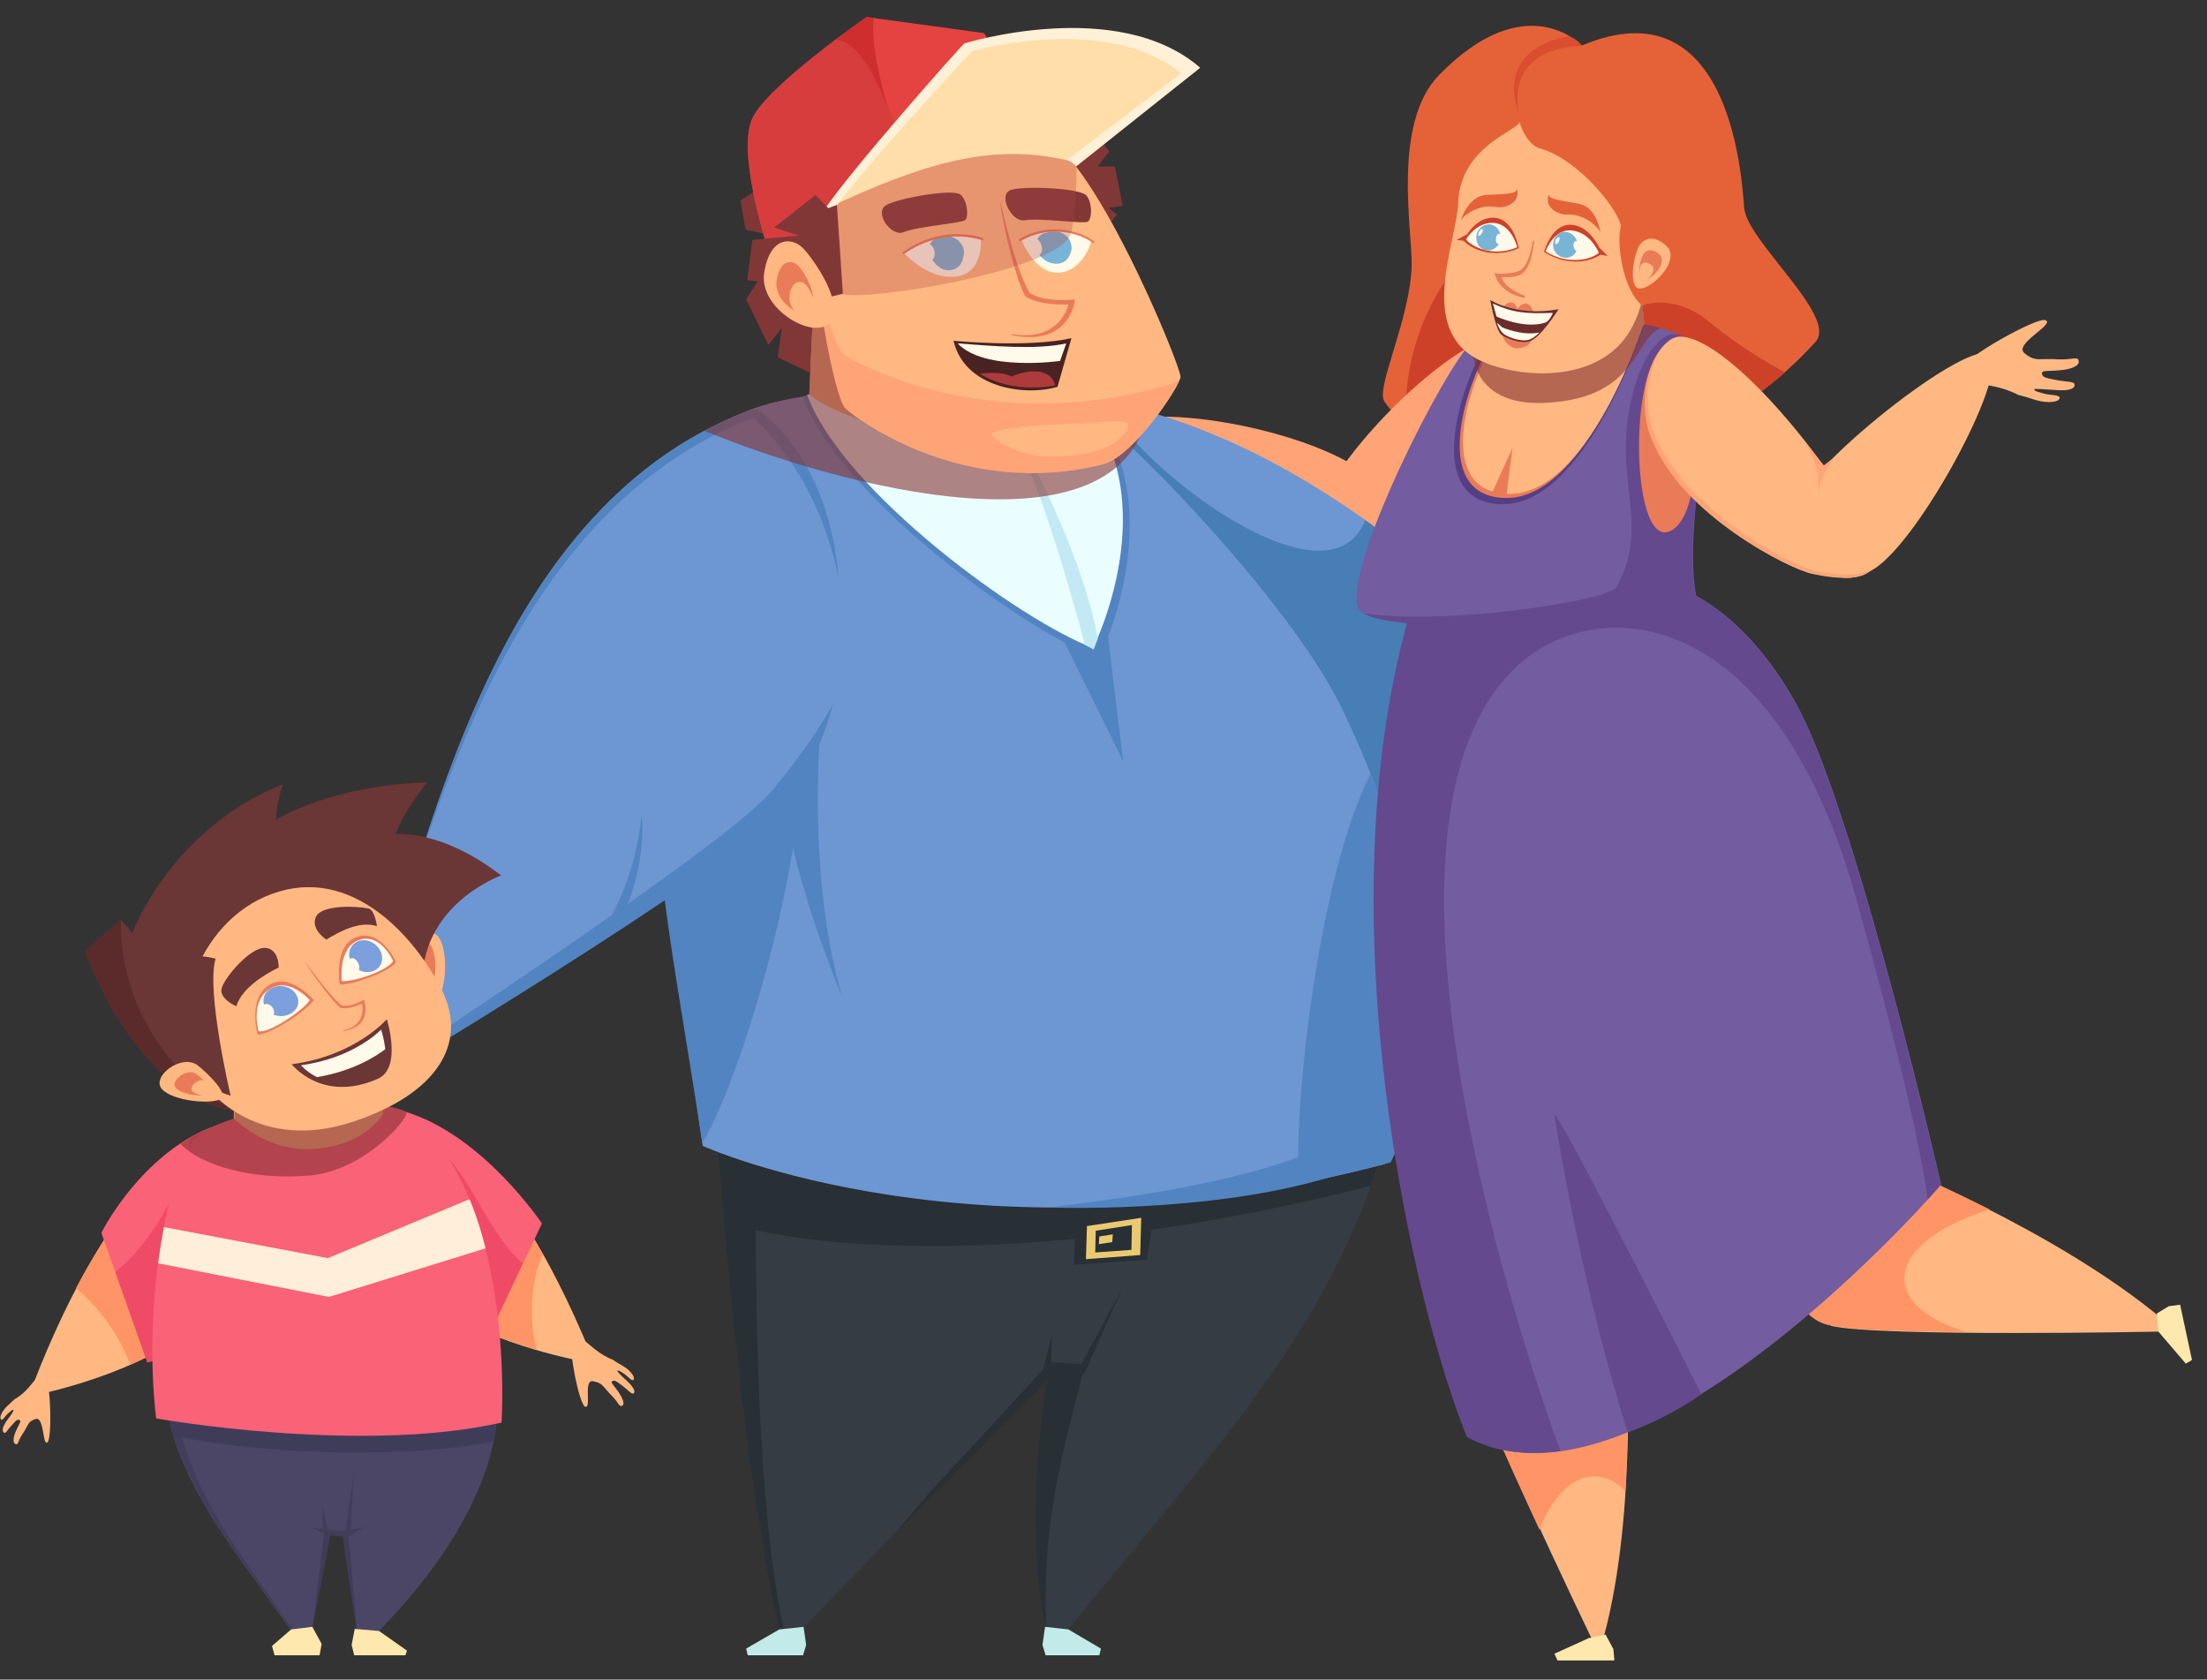 <svg xmlns="http://www.w3.org/2000/svg" xmlns:xlink="http://www.w3.org/1999/xlink" version="1.1" id="_x31_" x="0px" y="0px" viewBox="0 0 426.8 324.8" style="enable-background:new 0 0 426.8 324.8;" xml:space="preserve">
<rect x="0" y="0" width="426.8" height="324.8" fill="#333333" stroke="none"/>
<style type="text/css">
	.mixedfamily07st0{fill:#823737;}
	.mixedfamily07st1{fill:#E56239;}
	.mixedfamily07st2{fill:#CE4129;}
	.mixedfamily07st3{fill:#FF9566;}
	.mixedfamily07st4{fill:#FFB882;}
	.mixedfamily07st5{fill:#E54242;}
	.mixedfamily07st6{fill:#D83D3D;}
	.mixedfamily07st7{fill:#FFA476;}
	.mixedfamily07st8{fill:#6C97D3;}
	.mixedfamily07st9{fill:#477EB5;}
	.mixedfamily07st10{fill:#353C44;}
	.mixedfamily07st11{fill:#282F35;}
	.mixedfamily07st12{fill:#5284C1;}
	.mixedfamily07st13{fill:#EBFEFF;}
	.mixedfamily07st14{fill:#C3EAF4;}
	.mixedfamily07st15{fill:#735CA0;}
	.mixedfamily07st16{fill:#64498E;}
	.mixedfamily07st17{fill:#563E84;}
	.mixedfamily07st18{fill:#EA7B59;}
	.mixedfamily07st19{fill:#C1EAE8;}
	.mixedfamily07st20{fill:#FFE8AE;}
	.mixedfamily07st21{fill:#EACA71;}
	.mixedfamily07st22{fill:#CE2E2E;}
	.mixedfamily07st23{fill:#4C4666;}
	.mixedfamily07st24{fill:#413D5B;}
	.mixedfamily07st25{fill:#3F3C59;}
	.mixedfamily07st26{fill:#F96277;}
	.mixedfamily07st27{fill:#EF4B67;}
	.mixedfamily07st28{fill:#6B3636;}
	.mixedfamily07st29{fill:#5B2B2B;}
	.mixedfamily07st30{opacity:0.6;fill:#843131;}
	.mixedfamily07st31{fill:#FFFAE9;}
	.mixedfamily07st32{fill:#78B4D6;}
	.mixedfamily07st33{opacity:0.3;fill:#AD4545;}
	.mixedfamily07st34{fill:#FFDEA9;}
	.mixedfamily07st35{fill:#FFF1D7;}
	.mixedfamily07st36{fill:#D84E2E;}
	.mixedfamily07st37{fill:#FFEFD9;}
	.mixedfamily07st38{fill:#6B2C2C;}
	.mixedfamily07st39{fill:#7C9FDD;}
	.mixedfamily07st40{fill:#492222;}
	.mixedfamily07st41{fill:#AD3B3B;}
</style>
<g>
	<polygon class="mixedfamily07st0" points="143.2,38.8 144.2,44.4 149.5,45.6 146.8,36.4  "/>
	<path class="mixedfamily07st1" d="M267.7,77.6c9.1,14,54.2,20.9,83.4-11.5c4.4-4.9-13.3-19.5-13.8-25.9c-0.5-6.3-2.8-43.4-31.4-31.4   c0,0-10.7-11.6-27.6,5.7c-9.1,9.3-5.2,30-5.3,36.8C272.7,61.8,266,75,267.7,77.6z"/>
	<path class="mixedfamily07st2" d="M345.2,72c-30-16.3-27-31.8-41.9-31.8c-17.7,0-31.5,19.2-31.5,39.6c0,0.7,0,1.4,0.1,2.1   C285.5,91.9,319.6,94.6,345.2,72z"/>
	<path class="mixedfamily07st3" d="M367.4,226.1c-0.7-16.8-7.3-30.3-14.9-30.3c-7.5,0-13.1,13.6-12.4,30.3c0.7,16.7,7.3,30.3,14.9,30.3   C362.5,256.5,368.1,242.9,367.4,226.1z"/>
	<path class="mixedfamily07st4" d="M354.1,256.4c9.5,2.2,64,1.1,64,1.1l0.2-2.3c-20.9-17.5-53.5-30.4-53.5-30.4L354.1,256.4z"/>
	<path class="mixedfamily07st3" d="M368.3,247.6c-0.3-5.4,6.3-10.6,16.5-13.7c-11.3-5.7-19.9-9.2-19.9-9.2c-8.8,11.5-11.3,19.1-10.7,31.6   c3.8,0.9,14.6,1.2,26.2,1.3C373.2,255.5,368.6,251.9,368.3,247.6z"/>
	<path class="mixedfamily07st4" d="M281.1,255.9c2.1,9.8,26.8,61.2,26.8,61.2l2.2-0.4c6.8-24.8,4.3-59.7,4.3-59.7L281.1,255.9z"/>
	<path class="mixedfamily07st3" d="M308.3,285.5c2.2,0,4.2,1,6,2.8c1.1-16.9,0-31.2,0-31.2l-33.3-1.1c1.2,5.5,9.6,24.5,16.7,39.8   C300.2,289.5,304,285.5,308.3,285.5z"/>
	<path class="mixedfamily07st5" d="M196.6,17l-6.3-10.6l-22.7-3.1c0,0-19.2,13.3-22.1,19.6c-2.9,6.3,2.2,22.9,3.5,26.8l50.9-22.3L196.6,17z"/>
	<path class="mixedfamily07st6" d="M167.6,3.3L167.6,3.3c0,0-19.2,13.3-22.1,19.6c-2.9,6.3,2.2,22.9,3.5,26.8l31.6-13.8   C173.5,28.2,167.7,12.4,167.6,3.3z"/>
	<polygon class="mixedfamily07st0" points="150.4,69.1 158.2,72.8 162.5,46.2 160.2,45 145.5,46.4 144.5,54.2 146.5,54.4 144.3,57.9 148.6,66.7    151.2,63.4  "/>
	<polygon class="mixedfamily07st0" points="214.5,29.3 207.2,19.8 196.8,34.3 199.2,36.6 213.5,44.6 216,41.5 214.4,40.2 217.1,39.8 215.6,32.2    212.3,32.2  "/>
	<path class="mixedfamily07st7" d="M266.7,93.9c-9.1-10.4-45.3-17-52-11.1c-6.7,5.9,45.3,29.1,45.3,29.1S274.7,103,266.7,93.9z"/>
	<path class="mixedfamily07st4" d="M362.6,109.9c8.8-5.8,25.4-36.6,22.4-41.1c-3.1-4.7-38.1,23.1-37.7,29.9C347.7,105.6,353.4,116,362.6,109.9z"/>
	<path class="mixedfamily07st7" d="M253,104.4c1.3-13.7,28.9-40.6,38.7-39.8c9.8,0.8-21,50.3-21,50.3S251.8,116.5,253,104.4z"/>
	<path class="mixedfamily07st8" d="M200.5,76c56.9,2.9,101.8,58.1,129.9,88.4l-0.9,2.9c0,0-79.8-13.8-90.4-19.4C224.8,140.5,190,75.5,200.5,76z"/>
	<path class="mixedfamily07st9" d="M264,100.6c-7.1,18.1-44-10.1-50.1-22.9c-4.4-0.9-8.8-1.4-13.3-1.7c-10.5-0.5,24.2,64.4,38.5,71.9   c10.7,5.6,90.4,19.4,90.4,19.4l0.9-2.9C313.3,146,292.4,120.1,264,100.6z"/>
	<path class="mixedfamily07st10" d="M138,210.5c0,0,4.7,73.7,13.4,107.1l3.7-2.5c18-19.1,39.4-39.7,48.1-50.6l1.6,0.6c-3.8,12.7-5.5,39.6-2.1,52   l2.7-0.6c32.7-40.2,52.9-60.4,63.8-100L138,210.5z"/>
	<g>
		<path class="mixedfamily07st11" d="M152,317c-7.5-31.2-5.5-95.1-5.9-104.1l-8.1-2.3c0,0,4.7,73.7,13.4,107.1L152,317z"/>
	</g>
	<polygon class="mixedfamily07st11" points="223.2,234.2 208,235.9 207.7,244.6 221.8,243.6  "/>
	<path class="mixedfamily07st11" d="M265.1,229.3c1.5-4.1,2.8-8.3,4.1-12.8l-131.3-6c0,0,1.8,15.8,2.6,25.8C154.3,241.3,200.3,246,265.1,229.3z"/>
	<path class="mixedfamily07st8" d="M135.9,221.6c0,0,53.4,24.3,131.9,3.5c0,0,19.8-29.6-8.2-87.9c-9.3-19.4-38.3-49.9-49.7-58.5   c-6.6-5-58.2-5.6-68.1,2.4C135.1,86.6,124.5,145.1,135.9,221.6z"/>
	<polygon class="mixedfamily07st12" points="205.5,123.5 217.2,147.2 214.2,122.5  "/>
	<path class="mixedfamily07st12" d="M268.9,224.8c0,0,16.5-28.2-3.9-75.1c-10.3,20.5-14.9,65.4-13.8,79.2C256.6,227.8,263.3,226.3,268.9,224.8z"/>
	<path class="mixedfamily07st12" d="M155.1,134.2c-2.9-28.8-27.8-17.4-28.5,11.7c-0.4,21.3,5.1,47.4,9.2,75.1C143.2,209.1,157.8,162,155.1,134.2z   "/>
	<path class="mixedfamily07st12" d="M155.2,76.7c7.1,19.4,43,45.3,57.3,50.7c0,0,14.8-29.6-2.2-49.6C210.2,77.8,184,68.2,155.2,76.7z"/>
	<path class="mixedfamily07st13" d="M156.1,76.4c6.9,18.7,41.5,43.8,55.3,48.9c0,0,14.3-28.5-2.2-47.9C209.3,77.5,184,68.2,156.1,76.4z"/>
	<path class="mixedfamily07st14" d="M209.8,124.7c0,0-7.6-29-13-38.5l0.8-0.4c0,0,11.6,20.4,14.7,37.7l-0.8,2.1L209.8,124.7z"/>
	<path class="mixedfamily07st4" d="M156.5,76.3l1.3-28.3l42.4,4l9.1,26.2C209.2,78.3,174.8,89.9,156.5,76.3z"/>
	<path class="mixedfamily07st15" d="M283.8,277.9c-10.1-24.8-27.8-99.9-11.3-158.5c8.4-29.8,38-61.6,53.7-52c7.8,4.8-1.1,32.4,1.8,47.8   c10.7,5.9,17.5,17.2,20.2,22.5c11.3,22.2,27.2,91.4,27.2,91.4S317.6,296,283.8,277.9z"/>
	<path class="mixedfamily07st16" d="M293.5,128.7c15.3-14,49.3-12.2,65.3,44.5c3.9,13.9,11.8,43,14,58.7c1.6-1.8,2.5-2.8,2.5-2.8   s-15.9-69.2-27.2-91.4c-2.7-5.3-9.5-16.6-20.2-22.5c-2.9-15.4,6-43-1.8-47.8c-15.7-9.6-45.3,22.3-53.7,52   c-16.5,58.6,1.1,133.7,11.3,158.5c5.5,2.9,11.6,3.6,18.1,2.7C301.3,279.6,257.4,161.7,293.5,128.7z"/>
	<path class="mixedfamily07st15" d="M262.6,117.5c2.3,6.6,58.9,1.4,60.8-2c3.9-6.8,7.9-45.9,1.7-50.4c-6.2-4.5-35-3.9-40.3,0.9   C279.5,70.7,259.8,109.6,262.6,117.5z"/>
	<path class="mixedfamily07st16" d="M325.5,65.1c-5.3-3-11.2,9-11.1,22.1c0.1,9.2,3.4,17.1-1.8,26.3c-1.5,2.7-33,7.5-48.9,5.1   c7.8,4.9,58.4,1.2,60.2-2C327.8,109.7,331.7,69.6,325.5,65.1z"/>
	<path class="mixedfamily07st17" d="M289.5,63.8c-4.8,4.1-16.4,33.1,0.7,33.7c16.5,0.6,27.8-34.8,27.8-34.8S296.6,57.7,289.5,63.8z"/>
	<path class="mixedfamily07st18" d="M290.3,63.9c-4.6,4-15.8,31.8,0.6,32.4c15.9,0.6,26.8-33.5,26.8-33.5S297.1,58.1,290.3,63.9z"/>
	<path class="mixedfamily07st4" d="M290.8,63.9c-4.6,3.9-15.5,31,0.7,31.6c15.7,0.6,26.3-32.7,26.3-32.7S297.5,58.1,290.8,63.9z"/>
	<path class="mixedfamily07st4" d="M318,62.8l-1.2-11.4l-18.6,3l-2.5,13.4C295.6,67.7,310.4,70.5,318,62.8z"/>
	<path class="mixedfamily07st18" d="M323.6,66.6c3.7,0.2,7.6,32.2-0.6,36.1C314.9,106.5,314.8,66.1,323.6,66.6z"/>
	<path class="mixedfamily07st4" d="M362.1,106.9c-3.6-12-27.1-41.9-37.3-41.8c-4,0-9.1,10-5.3,19.6c6,15,26.5,25.4,31.1,26.3   C355.3,112,363.9,113,362.1,106.9z"/>
	<path class="mixedfamily07st7" d="M351.1,110.4C346.5,109.4,326,99,320,84c-2.7-6.7-0.9-13.6,1.7-17.2c-2.9,3.3-5.2,11-2.3,18.1   c6,15,26.6,25,31.2,26c3.7,0.8,9.8,1.6,11.3-1.1C359.9,111.8,354.5,111.1,351.1,110.4z"/>
	<polygon class="mixedfamily07st19" points="144.6,320.1 155.3,320.1 155.9,318.1 155.4,314.6 150.7,315.1 144.3,318.8  "/>
	<polygon class="mixedfamily07st20" points="301.2,321.1 312.2,321.1 312,318.9 310.5,316.1 307.2,316.8 300.6,319.8  "/>
	<polygon class="mixedfamily07st20" points="423.9,263 421.6,252.3 419.4,252.6 417.1,254 417.4,257.5 422.7,263.7  "/>
	<polygon class="mixedfamily07st11" points="203.4,258.2 201.7,264.9 209.7,265.6 217,249.2 209.1,263.8 203.3,263.4  "/>
	<path class="mixedfamily07st11" d="M202.4,315.7c-1.2-20.9,3.5-36.5,7.2-50.8l-6.7,0.1C202.8,265,197.4,292.5,202.4,315.7z"/>
	<polygon class="mixedfamily07st19" points="212.6,320.1 202.2,320.1 201.6,318.1 202.1,314.6 206.6,315.1 212.9,318.8  "/>
	<path class="mixedfamily07st21" d="M210.2,237.1l-0.2,6.4l10.5-0.8l0.2-7.2L210.2,237.1z M218.8,241.7l-7,0.5l0.1-4.2l7-1.1L218.8,241.7z"/>
	<polygon class="mixedfamily07st21" points="215.2,238.7 212.6,239.1 212.5,240.6 215.1,240.2  "/>
	<polygon class="mixedfamily07st11" points="204.6,264.9 172.9,296.7 179.6,288.8 202.6,263.9  "/>
	<path class="mixedfamily07st22" d="M171.9,21.4c0,0-3.8-11.9-2.9-17.9l-1.4-0.2c0,0-2.6,1.8-6,4.4C164.7,8,168,11.2,171.9,21.4z"/>
	<path class="mixedfamily07st4" d="M6.3,268l1.3,1.6c0,0,16.4-3.3,27.5-11.1l4.4-39.3C39.4,219.2,22,227.1,6.3,268z"/>
	<path class="mixedfamily07st3" d="M14.7,249.1c4.6,3.9,8.4,9.2,10.5,14.8c3.4-1.5,6.8-3.3,9.8-5.4l4.4-39.3C39.4,219.2,27.7,224.5,14.7,249.1z"/>
	<path class="mixedfamily07st4" d="M114.2,261.7l-1.3,1.6c0,0-16.6-2.9-28-10.4l-1.5-33.7C83.3,219.1,97.4,221.1,114.2,261.7z"/>
	<path class="mixedfamily07st3" d="M103,256.8c-0.5-5.6,0.3-10.7,2-14.2c-12.5-22.2-21.7-23.5-21.7-23.5l1.5,33.7c5.9,3.9,13.2,6.5,18.9,8.2   C103.4,259.7,103.2,258.3,103,256.8z"/>
	<path class="mixedfamily07st8" d="M145.1,79.3c-52.3,19.6-63.8,89.8-76.5,129l2,2.2c0,0,68.1-43.6,75.4-53.1c2.1-2.7,13-13.1,14.1-19.8   C164.4,113.3,152.8,76.4,145.1,79.3z"/>
	<path class="mixedfamily07st12" d="M162.2,112.3c0,0-2.5-19-17.5-32.5l1.8-0.5C146.6,79.3,160.4,87.8,162.2,112.3z"/>
	<path class="mixedfamily07st12" d="M147.1,80.3c0.2-0.1,0.4-0.1,0.6-0.1c-0.8-0.9-1.7-1.2-2.6-0.9c-38.6,14.5-54.9,56.4-66,93.2   C90.9,135.7,108.2,94.2,147.1,80.3z"/>
	<path class="mixedfamily07st12" d="M149.3,152.9c-8.4,10.2-67.7,48.9-78.8,56.5l0.1,1.2c0,0,71.6-42.8,81.1-54.2c3.3-3.9,7.5-13.1,9.4-20.2   C159.3,139.2,156.6,144.1,149.3,152.9z"/>
	<path class="mixedfamily07st23" d="M30.8,262.7c1.4,22.7,12.6,34,26.1,53.5l3.3-0.1l3.2-19.8l3.5,0.3l2.4,21.2l2.8-1.2   c26.2-26.2,24-44.9,24-44.9L30.8,262.7z"/>
	<g>
		<path class="mixedfamily07st24" d="M33,263.8l63.1,8.7c0-0.5,0-0.8,0-0.8l-65.2-9c1.4,22.7,12.6,34,26.1,53.5l0.4,0    C44.3,297,34.2,286.3,33,263.8z"/>
	</g>
	<polygon class="mixedfamily07st25" points="60.4,315 64,296.4 62.7,296.1  "/>
	<polygon class="mixedfamily07st25" points="69.1,316.2 66.2,296.9 67.4,296.7  "/>
	<path class="mixedfamily07st25" d="M95.4,278.8c0.9-4.5,0.6-7.1,0.6-7.1l-65.2-9c0.4,5.5,1.3,10.4,2.7,14.9C51,281.5,79.1,282,95.4,278.8z"/>
	<polygon class="mixedfamily07st24" points="60.4,295.5 63.3,296.8 67,297.3 70.5,295.3 66.3,296.1  "/>
	<path class="mixedfamily07st26" d="M94.8,257.8l10-21.2c0,0-11.4-17.1-26.4-21.6l12.4,42.1L94.8,257.8z"/>
	<path class="mixedfamily07st27" d="M81.4,220.2c-11.6-3.7,9.5,36.8,9.5,36.8l3.9,0.7l6.3-13.4C93.5,238,89.8,222.9,81.4,220.2z"/>
	<path class="mixedfamily07st26" d="M28.5,263.4l-8.9-25c0,0,7.4-14.9,21.2-20.4l-8.6,44.4L28.5,263.4z"/>
	<path class="mixedfamily07st27" d="M36.8,220c-0.3,4-2.1,9.5-5.4,15c-2.8,4.8-6.1,8.6-9.1,11l6.2,17.5l3.7-1l8.6-44.4   C39.4,218.6,38,219.3,36.8,220z"/>
	<path class="mixedfamily07st26" d="M30.2,274.3c0,0,39.4,7,66.8,0.8c0,0,2.8-41.3-16.7-59c-6.3-5.7-38.2-1.9-42.8,4.4   C31.5,229,27.8,254.5,30.2,274.3z"/>
	<path class="mixedfamily07st4" d="M45.3,212.9l-0.1,3.4c0,0,6,6.1,14.4,5.9c10.8-0.2,14.5-6.8,14.5-6.8l-0.8-6.7L45.3,212.9z"/>
	<path class="mixedfamily07st4" d="M79.1,187.2c-1.8-3.4,3.5-8.6,5.6-6.1c2.1,2.5,1.5,10,0.2,11.5C83.6,194.1,80.2,189.2,79.1,187.2z"/>
	<path class="mixedfamily07st18" d="M79.1,187.1c-1.3-2.5,2.6-6.3,4.1-4.4c1.5,1.8,1.1,7.3,0.1,8.4C82.4,192.1,79.9,188.5,79.1,187.1z"/>
	<path class="mixedfamily07st28" d="M96.9,169.3c-11.6-9-20.4-8-20.4-8c1.6-4.5,6.1-10,6.1-10c-18.8,0.6-29.2,7.2-29.2,7.2c0-3.5,1.4-6.9,1.4-6.9   c-21.9,8.8-29.2,28.8-29.2,28.8l-2.2-2.5l-6.9,6.2c7.2,18.7,18.6,29.8,30.4,31c16.1,1.7,34.8-24,34.8-24   C80.9,175,96.9,169.3,96.9,169.3z"/>
	<path class="mixedfamily07st29" d="M44,214.1c-13.4-7.8-20.9-21.9-20.6-36.2l-0.1-0.1l-6.9,6.2c6.9,18,17.7,28.9,29,30.8   C44.9,214.7,44.4,214.4,44,214.1z"/>
	<polygon class="mixedfamily07st20" points="53.1,320.1 61.8,320.1 62.2,317.9 60.4,314.6 56.3,315.1 52.6,318.3  "/>
	<polygon class="mixedfamily07st20" points="78.4,320.1 68.5,320.1 68,318.1 68.6,315 73.3,315.4 78.7,319.2  "/>
	<path class="mixedfamily07st30" d="M222,79.7c-2.7-0.8-5.4-1.4-8.1-2c0,0,0,0,0,0c-1.1-0.2-2.1-0.4-3.2-0.6c-0.1,0-0.3,0-0.4-0.1   c-0.5-0.1-1-0.2-1.5-0.2l-8.6-24.8L163,48.6c-1.9,0.4-3.7,0.8-5.3,1.2l-1.2,26.5c-0.1,0-0.2,0.1-0.4,0.1c0,0,0,0,0,0   c-0.3,0.1-0.6,0.2-1,0.3c0,0,0,0,0,0c-4,0.7-7.5,1.5-10.1,2.6c0,0,0,0,0,0c-3.1,1.2-6,2.5-8.8,4C162.6,94.2,216.4,108.3,222,79.7z"/>
	<path class="mixedfamily07st4" d="M157.8,46.4c-1,6.5,3.9,30,6.1,32.1c2.2,2,22.4,18,49.5,11.2c5.7-1.4,14.7-14.9,14.9-16.8   c0.2-1.8-17.6-45.4-27.8-47C190.3,24.3,159.8,33.3,157.8,46.4z"/>
	<g>
		<path class="mixedfamily07st0" d="M174.7,44.9c-2.3,1-5.9-3.9-3.2-5.3c2.7-1.4,12.8-3.1,14.2-2c1.4,1.1,1.7,4.5,0.9,5    C185.6,43.2,177.4,43.8,174.7,44.9z"/>
		<path class="mixedfamily07st0" d="M198.1,42.6c-2.5,0.4-5.3-5.1-2.5-5.9c2.8-0.8,13.3-0.3,14.5,1.1c1.2,1.4,1.1,4.7,0.2,5.1    C209.3,43.3,201.1,42.1,198.1,42.6z"/>
		<path class="mixedfamily07st31" d="M174.8,48.9c3.6-2.7,8.9-4.6,14.9-2.8c0,0,0.6,7-5.1,7.4C179.3,54,174.8,48.9,174.8,48.9z"/>
		<path class="mixedfamily07st32" d="M181.3,46c-0.8,0.2-1.3,0.8-1.6,1.5c-0.3,0.7-0.1,1.6,0.3,2.3c0.8,1.3,2.1,2.8,4,2.4    c1.8-0.3,2.3-1.9,2.4-3.2c0.1-0.9-0.3-1.7-1-2.4c-0.7-0.6-1.6-1-2.5-0.9C182.4,45.7,181.8,45.8,181.3,46z"/>
		<path class="mixedfamily07st31" d="M211.1,46.5c-2.7-2.1-8.6-3.2-13.5,0c0,0,2.6,6.8,7.5,6.2C209.7,52.1,211.1,46.5,211.1,46.5z"/>
		<path class="mixedfamily07st32" d="M204.2,44.8c0.9,0,1.7,0.5,2.3,1.1c0.6,0.7,0.8,1.6,0.7,2.4c-0.3,1.3-1,2.7-2.9,2.7c-1.7,0-2.8-1-3.5-2    c-0.5-0.8-0.6-1.7-0.3-2.5c0.3-0.8,1-1.4,1.9-1.5C202.9,44.8,203.5,44.7,204.2,44.8z"/>
		<path class="mixedfamily07st31" d="M201.4,47.5c-0.2-0.9-0.9-1.5-1.5-1.4c-0.6,0.1-0.8,0.9-0.6,1.8c0.2,0.9,0.9,1.5,1.5,1.4    C201.4,49.2,201.7,48.4,201.4,47.5z"/>
		<path class="mixedfamily07st31" d="M180.7,48.5c-0.2-0.9-0.9-1.5-1.5-1.4c-0.6,0.1-0.8,0.9-0.6,1.8c0.2,0.9,0.9,1.5,1.5,1.4    C180.6,50.2,180.9,49.4,180.7,48.5z"/>
		<path class="mixedfamily07st18" d="M211.5,47.1c0.1-0.2,0.1-0.4,0.1-0.4c-2.9-2.3-9.2-3.7-14.6-0.4c0,0,0.1,0.1,0.2,0.4    C202.5,43.5,208.6,44.8,211.5,47.1z"/>
		<path class="mixedfamily07st18" d="M190.1,46.5c0-0.3,0-0.5,0-0.5c-6.3-1.9-11.9,0.1-15.7,2.9c0,0,0.1,0.1,0.3,0.3    C178.5,46.5,184,44.6,190.1,46.5z"/>
	</g>
	<path class="mixedfamily07st18" d="M199.1,56.6c-2.9-4.9-5.7-17.9-5.7-17.9c0.3,3.9,2.8,14.6,4.8,18.5c0,0,1.7,1.8,8.4,1.7c0,0-1.5,7.3-11,5.7   l0,0.2c11.5,2.4,12.3-6.9,12.3-6.9C201.3,58.5,199.1,56.6,199.1,56.6z"/>
	<path class="mixedfamily07st33" d="M162.1,56.6c3,2.3,41-4,44.7-10.8c1.4-2.6,1.4-13.4,1.4-13.5c-2.7-3.6-5.4-6-7.6-6.3   c-9.7-1.6-37.7,6.5-42.2,18.5C158.9,49.9,160.6,55.4,162.1,56.6z"/>
	<path class="mixedfamily07st7" d="M225.3,74.6c-33.9,9.7-59.1-4.1-61.9-5.9c-1.4-0.9-3.6-6.9-5.3-13.5c1.2,9.4,3.8,22.3,5.4,23.8   c2.2,2,22.7,17.6,49.8,10.8c5.5-1.4,13.9-13.7,14.8-16.4C227.2,73.9,226.2,74.4,225.3,74.6z"/>
	<polygon class="mixedfamily07st0" points="159.3,57.7 163,56.8 161.8,38.9 159.4,40.3 156.2,46.5  "/>
	<path class="mixedfamily07st34" d="M187,9c-0.6,0.4-22.9,24.4-27.5,31.5c19-9,32.9-13.3,48.5-9.1l23.3-17.7C215.4-0.4,187,9,187,9z"/>
	<path class="mixedfamily07st35" d="M186.5,8.4c-0.6,0.4-22.4,25-27,32.1c0.7-0.3,1.7-0.6,2.4-0.9c6.9-9.1,25.6-29.3,26.1-29.7   c0,0,26.1-7.5,40.4,4.3l-22,16.7c0.6,0.3,1.3,0.7,1.7,1.3l24-19.1C216.1-0.8,186.5,8.4,186.5,8.4z"/>
	<path class="mixedfamily07st4" d="M160.1,62.7c-3.3,2.8-13.5-3.2-12.3-10.1c1.2-7,5.3-6.7,7.4-4.7C157.2,49.9,164,59.4,160.1,62.7z"/>
	<path class="mixedfamily07st18" d="M156.5,60.1c-1.9,1.6-7-2-6.3-6c0.7-4,3-3.9,4.2-2.7C155.6,52.6,158.8,58.2,156.5,60.1z"/>
	<path class="mixedfamily07st4" d="M157.3,61.4c-1.4,1.2-5.1-1.5-4.6-4.4c0.5-2.9,2.2-2.8,3.1-2C156.6,55.9,158.9,60,157.3,61.4z"/>
	<polygon class="mixedfamily07st0" points="156.4,46.2 149.7,44 157.7,37.7 160.4,40.5  "/>
	<path class="mixedfamily07st4" d="M218.1,82.4c0.2-1.7-4.5-0.6-12-0.4c-5.8,0.1-14.4,1-14.3,2c0.1,1,5.5,4.3,11,4.3   C214.8,88.4,217.9,84,218.1,82.4z"/>
	<polygon class="mixedfamily07st18" points="288.5,95.4 292.5,86.6 291.3,96  "/>
	<path class="mixedfamily07st16" d="M314.8,277c0,0-8-23.7-14.2-61.2c-0.6-3.8,28.4,53.8,28.4,53.8S323.5,273.8,314.8,277z"/>
	<path class="mixedfamily07st7" d="M351.6,95.5c0,0,0.5-3.8,3.3-7.2l-2.2,1.7l-4.8-6C347.9,83.9,352.4,89.1,351.6,95.5z"/>
	<path class="mixedfamily07st30" d="M298.9,77.9c17.9-0.9,17-12.4,22.3-14.5c-1-0.3-2.1-0.5-3.2-0.7c0,0,0,0,0,0l0-0.1c0,0,0,0,0,0s0,0,0,0   l-1.2-11.4l-18.6,3l-1.3,6.7c-3,0.4-5.6,1.2-7.4,2.7c0,0-0.1,0.1-0.1,0.1c-2,0.6-3.6,1.3-4.5,2.1C284.5,66.3,283.5,78.7,298.9,77.9   z"/>
	<path class="mixedfamily07st4" d="M286,69.6c7.6,3.7,23.1,4.7,29.2-5.6c5.8-9.8,1.3-20.2-1.6-27.7c-3-7.5-12-13.7-19.7-12.8   c-0.2,1.8-11.4,4.6-11.9,15.6C281.8,46.6,273.9,63.6,286,69.6z"/>
	<path class="mixedfamily07st18" d="M296,66.1c0-0.6-1.2-1.3-2.7-1.6c-1.5-0.3-2.7-0.2-2.7,0.4c0,0.5,0.9,2.1,2.3,2.4   C294.4,67.6,296,66.6,296,66.1z"/>
	<path class="mixedfamily07st18" d="M290.6,59.6c-0.1,0.4,0.5,1,1.3,1.2c0.8,0.2,1.5,0,1.6-0.4c0.1-0.4-0.3-1.7-1.1-1.9   C291.6,58.3,290.7,59.2,290.6,59.6z"/>
	<path class="mixedfamily07st18" d="M293.4,60.1c0,0.4,0.7,0.9,1.5,1c0.9,0.1,1.6-0.2,1.6-0.6c0-0.5-0.5-1.7-1.4-1.8   C294.2,58.6,293.4,59.6,293.4,60.1z"/>
	<path class="mixedfamily07st1" d="M317.6,59.1c-3.7-2.9-5-11.7-4.2-15.1c0.5-2.1-7.5-13-15.6-15.3c-2.3-0.6-4.5-4.5-4.4-8.7   c0.3-6.6,33.3-8.7,37.2,42.2C323.3,56.5,317.6,59.1,317.6,59.1z"/>
	<path class="mixedfamily07st4" d="M316.4,55.5c1.6,1.8,9.2-5,5.8-8c-2-1.8-4-1.8-5.2,0C316.2,48.8,315,53.9,316.4,55.5z"/>
	<path class="mixedfamily07st18" d="M317.4,54c1,1.1,5.5-3,3.5-4.8c-1.2-1.1-2.4-1.1-3.1,0C317.2,50.1,316.5,53.1,317.4,54z"/>
	<path class="mixedfamily07st4" d="M317.1,54.5c0.6,0.7,3.7-2,2.3-3.2c-0.8-0.7-1.6-0.7-2.1,0C317.1,51.8,316.6,53.8,317.1,54.5z"/>
	<path class="mixedfamily07st12" d="M124.1,157.5c-1.3,13-6.5,20.6-6.5,20.6l2.8-0.8C125.3,166.5,124.1,157.5,124.1,157.5z"/>
	<path class="mixedfamily07st12" d="M202.4,233.5c0,0,31.3,1.3,54.9-5.9l-1.4-6C255.8,221.6,244.7,228.8,202.4,233.5z"/>
	<path class="mixedfamily07st12" d="M158.6,141.7l-7.1,13c2.4,16.9,11.4,38.2,11.4,38.2C156.1,169.9,158.6,141.7,158.6,141.7z"/>
	<path class="mixedfamily07st36" d="M293.7,21.8c0,0-5.3-11.9,9.6-14.8c0,0,1.7,0.4,2.6,1.9C305.9,8.9,291.4,8.5,293.7,21.8z"/>
	<polygon class="mixedfamily07st24" points="66.7,296.6 68.4,284.9 67.8,296.4  "/>
	<polygon class="mixedfamily07st24" points="63.5,296 62.4,291.2 62.3,295.9  "/>
	<path class="mixedfamily07st30" d="M60,227.3c11-1,19.9-12,18.5-12.4l0,0c-1.2-0.5-2.8-0.9-4.6-1.2l-0.6-5l-27.9,4.2l-0.1,3.4c0,0,0,0,0,0   c-1.7,0.5-3.2,1.1-4.4,1.8l0-0.1c-2.2,0.9-4.2,2-6,3.2C39,225.5,49.2,228.3,60,227.3z"/>
	<path class="mixedfamily07st4" d="M38.2,207.7c2.5,4.5,12.4,14.8,29.5,9.4c17.2-5.5,22.5-15.5,18-25.1c-4.6-9.6-16.5-24.1-31.7-19.6   C38.8,176.8,31.8,196.3,38.2,207.7z"/>
	<path class="mixedfamily07st28" d="M41.1,210.7l3.5,1.2c0,0-4.8-20.4-2.9-26.5c0,0-7.1-2.3-9.2,3.3C30.4,194.4,36.5,206.8,41.1,210.7z"/>
	<path class="mixedfamily07st4" d="M38.2,206c-3.1-2.3-9,2.2-6.9,4.6c2.2,2.4,9.7,3,11.4,1.9C44.3,211.5,40,207.4,38.2,206z"/>
	<path class="mixedfamily07st18" d="M38,207.7c-1.8-1.3-5.2,1.3-4,2.7c1.3,1.4,5.6,1.8,6.6,1.1C41.6,210.8,39.1,208.5,38,207.7z"/>
	<path class="mixedfamily07st4" d="M40,209.1c-1.2-0.9-3.6,0.9-2.8,1.9c0.9,1,3.9,1.2,4.6,0.8C42.5,211.4,40.8,209.7,40,209.1z"/>
	<path class="mixedfamily07st37" d="M93.9,241.4c-0.8-3.2-1.8-6.4-3.1-9.5l-27.4,11.4l-31.7-6c-0.4,2.2-0.8,4.6-1.1,7l33,6.5L93.9,241.4z"/>
	<g>
		<path class="mixedfamily07st18" d="M294.8,57.6c-0.2,0-4.5-0.8-5.6-4.2l-0.2-0.6l0.7,0.1c0,0,2.6,0.2,4.2-0.6c0.1,0,1.8-0.8,2.5-5.7l0.3,0    c-0.9,6.6-2.3,7.1-6.3,7c0.6,2.3,4.5,3.6,4.5,3.6L294.8,57.6z"/>
	</g>
	<path class="mixedfamily07st31" d="M309.3,48.8c-1.9,1.6-6.5,2.5-10.6-0.2c0,0,1.6-5.4,5.4-4.9C307.7,44.3,309.3,48.8,309.3,48.8z"/>
	<path class="mixedfamily07st2" d="M304.2,43.5c-4.1-0.6-5.6,5.2-5.6,5.2c4.4,2.9,9.2,2,11.2,0.3C309.8,49,308,44,304.2,43.5z M298.9,48.6   c0,0,1.6-4.6,5.3-4c3.5,0.5,5,4.3,5,4.3C307.5,50.4,302.9,51.2,298.9,48.6z"/>
	<path class="mixedfamily07st31" d="M283.4,46.4c1.7,1.8,6,3.4,10.1,1.5c0,0-1.2-5.4-4.8-5.5C285.3,42.3,283.4,46.4,283.4,46.4z"/>
	<path class="mixedfamily07st2" d="M288.8,42.1c4,0.1,4.9,5.9,4.9,5.9c-4.5,2-8.9,0.5-10.7-1.5C283,46.5,285.1,42,288.8,42.1z M293.4,47.8   c0,0-1.1-4.6-4.7-4.7c-3.3-0.1-5.2,3.2-5.2,3.2C285.1,48.2,289.4,49.6,293.4,47.8z"/>
	<path class="mixedfamily07st32" d="M285.5,46.2c-0.1-1.4,0.8-2.6,2.1-2.8c1.3-0.2,2.4,0.8,2.6,2.2c0.1,1.4-0.8,2.6-2.1,2.8   C286.7,48.6,285.6,47.6,285.5,46.2z"/>
	<path class="mixedfamily07st31" d="M286.7,44.3c-0.1-0.1-0.4,0.1-0.6,0.4c-0.2,0.4-0.3,0.8-0.2,0.9c0.1,0.1,0.4-0.1,0.6-0.4   C286.8,44.8,286.8,44.4,286.7,44.3z"/>
	<path class="mixedfamily07st31" d="M289.3,46.2c0-0.6,0.3-1,0.6-1c0.3,0,0.6,0.4,0.6,1c0,0.6-0.3,1-0.6,1C289.5,47.2,289.2,46.8,289.3,46.2z"/>
	<polygon class="mixedfamily07st2" points="309.3,47.9 310.9,49.5 309.2,49.2  "/>
	<polygon class="mixedfamily07st2" points="283.7,45.3 281.7,46.4 283.5,46.6  "/>
	<path class="mixedfamily07st1" d="M299.5,39.6c0.4,0.8,1.7,2,3.9,1.9c2.2-0.1,5,1.5,6.1,3.4c0,0-0.7-4.9-4.2-5.5c-3.5-0.7-5.9-0.8-5.8-1.9   C299.5,37.4,299.1,38.6,299.5,39.6z"/>
	<path class="mixedfamily07st1" d="M293.1,38.6c-0.5,0.8-1.9,1.8-4.1,1.4c-2.2-0.4-5.2,0.8-6.5,2.6c0,0,1.4-4.7,4.9-4.9c3.5-0.2,5.9-0.1,6-1.2   C293.4,36.4,293.7,37.7,293.1,38.6z"/>
	<path class="mixedfamily07st32" d="M305,46.8c-0.3-1.3-1.6-2.2-2.9-1.9c-1.3,0.3-2,1.7-1.7,3c0.3,1.3,1.6,2.2,2.9,1.9   C304.6,49.5,305.4,48.2,305,46.8z"/>
	<path class="mixedfamily07st31" d="M305.5,47.5c-0.1-0.5-0.4-0.9-0.8-0.9c-0.3,0.1-0.5,0.6-0.4,1.1c0.1,0.5,0.4,0.9,0.8,0.9   C305.5,48.6,305.6,48.1,305.5,47.5z"/>
	<path class="mixedfamily07st31" d="M301.5,45.9c-0.1-0.1-0.4,0.1-0.6,0.4c-0.2,0.4-0.2,0.7-0.1,0.9c0.1,0.1,0.4-0.1,0.6-0.4   C301.6,46.4,301.7,46,301.5,45.9z"/>
	<path class="mixedfamily07st38" d="M288.2,58c0,0,4.9,3.3,13.2,1.8c0,0-3.5,5.6-5.6,6.2c-1.9,0.6-5-0.8-5.6-1.4C289.1,63.3,288.2,58,288.2,58z"/>
	<path class="mixedfamily07st31" d="M290.5,63.3l-1-0.9c0.3,1,0.7,1.6,1.1,2c0.5,0.6,3.3,1.8,5.1,1.3c0.6-0.2,1.3-0.7,2-1.4   C294.3,65,290.5,63.3,290.5,63.3z"/>
	<path class="mixedfamily07st31" d="M288.7,58.7l0.7,2.5c0,0,5.3,2.5,9.4,1.2c0.7-0.2,1.4-1.5,1.5-1.9C295.1,60.7,292.6,60.5,288.7,58.7z"/>
	<path class="mixedfamily07st18" d="M65.7,190.4c2.8,0.1,10.2-2.8,10.9-4.4c0,0-3-6.5-7.6-4.8C64.4,182.8,65.7,190.4,65.7,190.4z"/>
	<path class="mixedfamily07st31" d="M66.1,189.7c2.1,0.3,9.2-2.1,9.9-3.9c0,0-2.4-5.5-6.6-4C65.3,183.3,66.1,189.7,66.1,189.7z"/>
	<path class="mixedfamily07st39" d="M73.7,184.2c-0.6-1.6-2.4-2.7-4.1-2.3c-1.6,0.4-2.5,2.1-1.9,3.7c0.6,1.7,2.4,2.7,4.1,2.3   C73.5,187.5,74.3,185.9,73.7,184.2z"/>
	<path class="mixedfamily07st31" d="M69.2,186.1c-0.4-0.7-1-1-1.5-0.7c-0.4,0.3-0.5,1.1-0.1,1.7c0.4,0.7,1,1,1.5,0.7   C69.6,187.6,69.6,186.8,69.2,186.1z"/>
	<path class="mixedfamily07st18" d="M60.7,193.4c-1.8,2.5-9.3,7.1-10.9,6.6c0,0-1.9-6.9,2.2-9.5C56.1,187.9,60.7,193.4,60.7,193.4z"/>
	<path class="mixedfamily07st31" d="M59.9,193.4c-1.2,2-8.1,6.6-9.9,6c0,0-1.7-5.7,2.1-8.1C55.9,188.8,59.9,193.4,59.9,193.4z"/>
	<path class="mixedfamily07st39" d="M57.2,192.2c-0.9-1.4-2.9-1.9-4.5-1.2c-1.6,0.7-2.2,2.4-1.4,3.8c0.8,1.5,2.9,2.1,4.5,1.4   C57.6,195.5,58.2,193.7,57.2,192.2z"/>
	<path class="mixedfamily07st31" d="M52.5,194.6c-0.5-0.5-1.2-0.6-1.6-0.2c-0.4,0.4-0.3,1.1,0.3,1.6c0.5,0.5,1.3,0.6,1.6,0.3   C53.2,195.9,53,195.1,52.5,194.6z"/>
	<path class="mixedfamily07st28" d="M53.9,187.1c-2.9,1.4-7.2,4.1-8.2,7.5c0,0-3.5-1.5-2.8-3.6c0.7-2.2,5.6-7.9,8.4-7.7   C54,183.5,53.9,187.1,53.9,187.1z"/>
	<path class="mixedfamily07st28" d="M63.1,181.7c2.5-1.5,6.4-3.7,9.8-2.6c0,0-0.4-3.1-1.6-3.4c-2.2-0.5-9.1-0.8-10.2,1.6   C60,179.7,63.1,181.7,63.1,181.7z"/>
	<path class="mixedfamily07st18" d="M66,194.4c-2.5-2.1-7.1-8.6-7.1-8.6c1.1,2,4.9,7.3,6.8,9c0,0,1.2,0.7,4.3-0.7c0,0,1.1,4.2-3.7,5.2l0.1,0.1   c5.9-0.9,4-6.1,4-6.1C67.4,195,66,194.4,66,194.4z"/>
	<path class="mixedfamily07st28" d="M56.4,205.8c0,0,5.9,7.6,16.7,2.8c4.7-2.1,1.7-11.5,1.7-11.5S68.7,204.2,56.4,205.8z"/>
	<path class="mixedfamily07st31" d="M74.5,202.9c-0.2-2-0.8-3.8-0.8-3.8s-5.1,5.5-15.5,6.9c0,0,1.1,1.3,3.1,2.3C68.4,207.1,72.8,204.2,74.5,202.9   z"/>
	<path class="mixedfamily07st40" d="M204.5,74.8c-6.3,1.9-18,0.2-20.1-8.9c0,0,14.3,1.4,22.8-0.5L204.5,74.8z"/>
	<path class="mixedfamily07st31" d="M206.2,66.4l-1.2,3.4c0,0-14.7,2.1-19.8-3.4C191.7,66.9,200.5,67.7,206.2,66.4z"/>
	<path class="mixedfamily07st41" d="M204.1,74.5c0,0-7.8,1.9-14.6-2.2c0,0,3.6-0.7,6.1,0.5C195.6,72.8,202.6,69.7,204.1,74.5z"/>
	<path class="mixedfamily07st4" d="M390.4,76.4c0.9,0.2,2.2,0.6,3.4,1c2.1,0.6,4.4,0.4,4.5-0.4c0.1-0.7-1.6-0.5-3.1-0.9c-1.4-0.4-1.8-0.5-1.8-0.8   c0-0.2,1.9,0,3.8,0.1c2.3,0.2,3.9,0,4-0.9c0.1-0.8-1.4-0.6-3.5-1c-2-0.4-2.9-0.5-2.8-1.4c0-0.5,1.4-0.3,3.5-0.5   c2.3-0.2,3.7-0.9,3.6-1.7c-0.1-1.1-1.1-0.3-3.9-0.4c-3.8-0.3-4.4,0.6-6.6-1.2c-2.2-1.8,6.2-5.7,4-6.4c-1.7-0.5-15.3,7-16.2,9.4   C378.6,75.6,383.5,72.9,390.4,76.4z"/>
	<path class="mixedfamily07st4" d="M118.6,263c0.5,0.4,1.3,0.8,2.1,1.3c1.3,0.8,2.2,2.1,1.8,2.5c-0.3,0.4-1-0.6-1.9-1.2c-0.8-0.5-1.1-0.7-1.2-0.5   c-0.1,0.1,0.8,1,1.8,1.9c1.2,1.1,1.7,2,1.4,2.4c-0.4,0.4-1-0.5-2.2-1.4c-1.1-0.8-1.6-1.3-2.1-0.8c-0.2,0.2,0.5,0.8,1.3,2   c0.9,1.3,1.2,2.3,0.8,2.6c-0.7,0.4-0.7-0.5-2-1.8c-1.9-1.9-1.7-2.5-3.7-2.9c-2-0.4-0.2,5.6-1.6,4.9c-1.1-0.7-3.2-10.9-2.4-12.4   C112.8,257.3,113.6,261,118.6,263z"/>
	<path class="mixedfamily07st4" d="M2.8,270.6c-0.4,0.4-1,0.9-1.5,1.4c-0.9,0.9-1.5,2.1-1.1,2.5c0.3,0.3,0.7-0.6,1.4-1.2c0.6-0.5,0.8-0.8,1-0.6   c0.1,0.1-0.5,1-1.2,1.9c-0.8,1.1-1.1,2-0.7,2.4c0.4,0.4,0.7-0.5,1.6-1.4c0.8-0.9,1.1-1.3,1.6-0.9c0.2,0.2-0.3,0.8-0.8,2   c-0.6,1.3-0.6,2.3-0.2,2.5c0.7,0.4,0.5-0.5,1.4-1.8c1.3-1.9,1-2.5,2.6-3c1.7-0.5,1.3,5.4,2.3,4.5c0.8-0.7,0.7-10.6-0.3-12   C6.8,264.8,6.7,268.4,2.8,270.6z"/>
</g>
</svg>